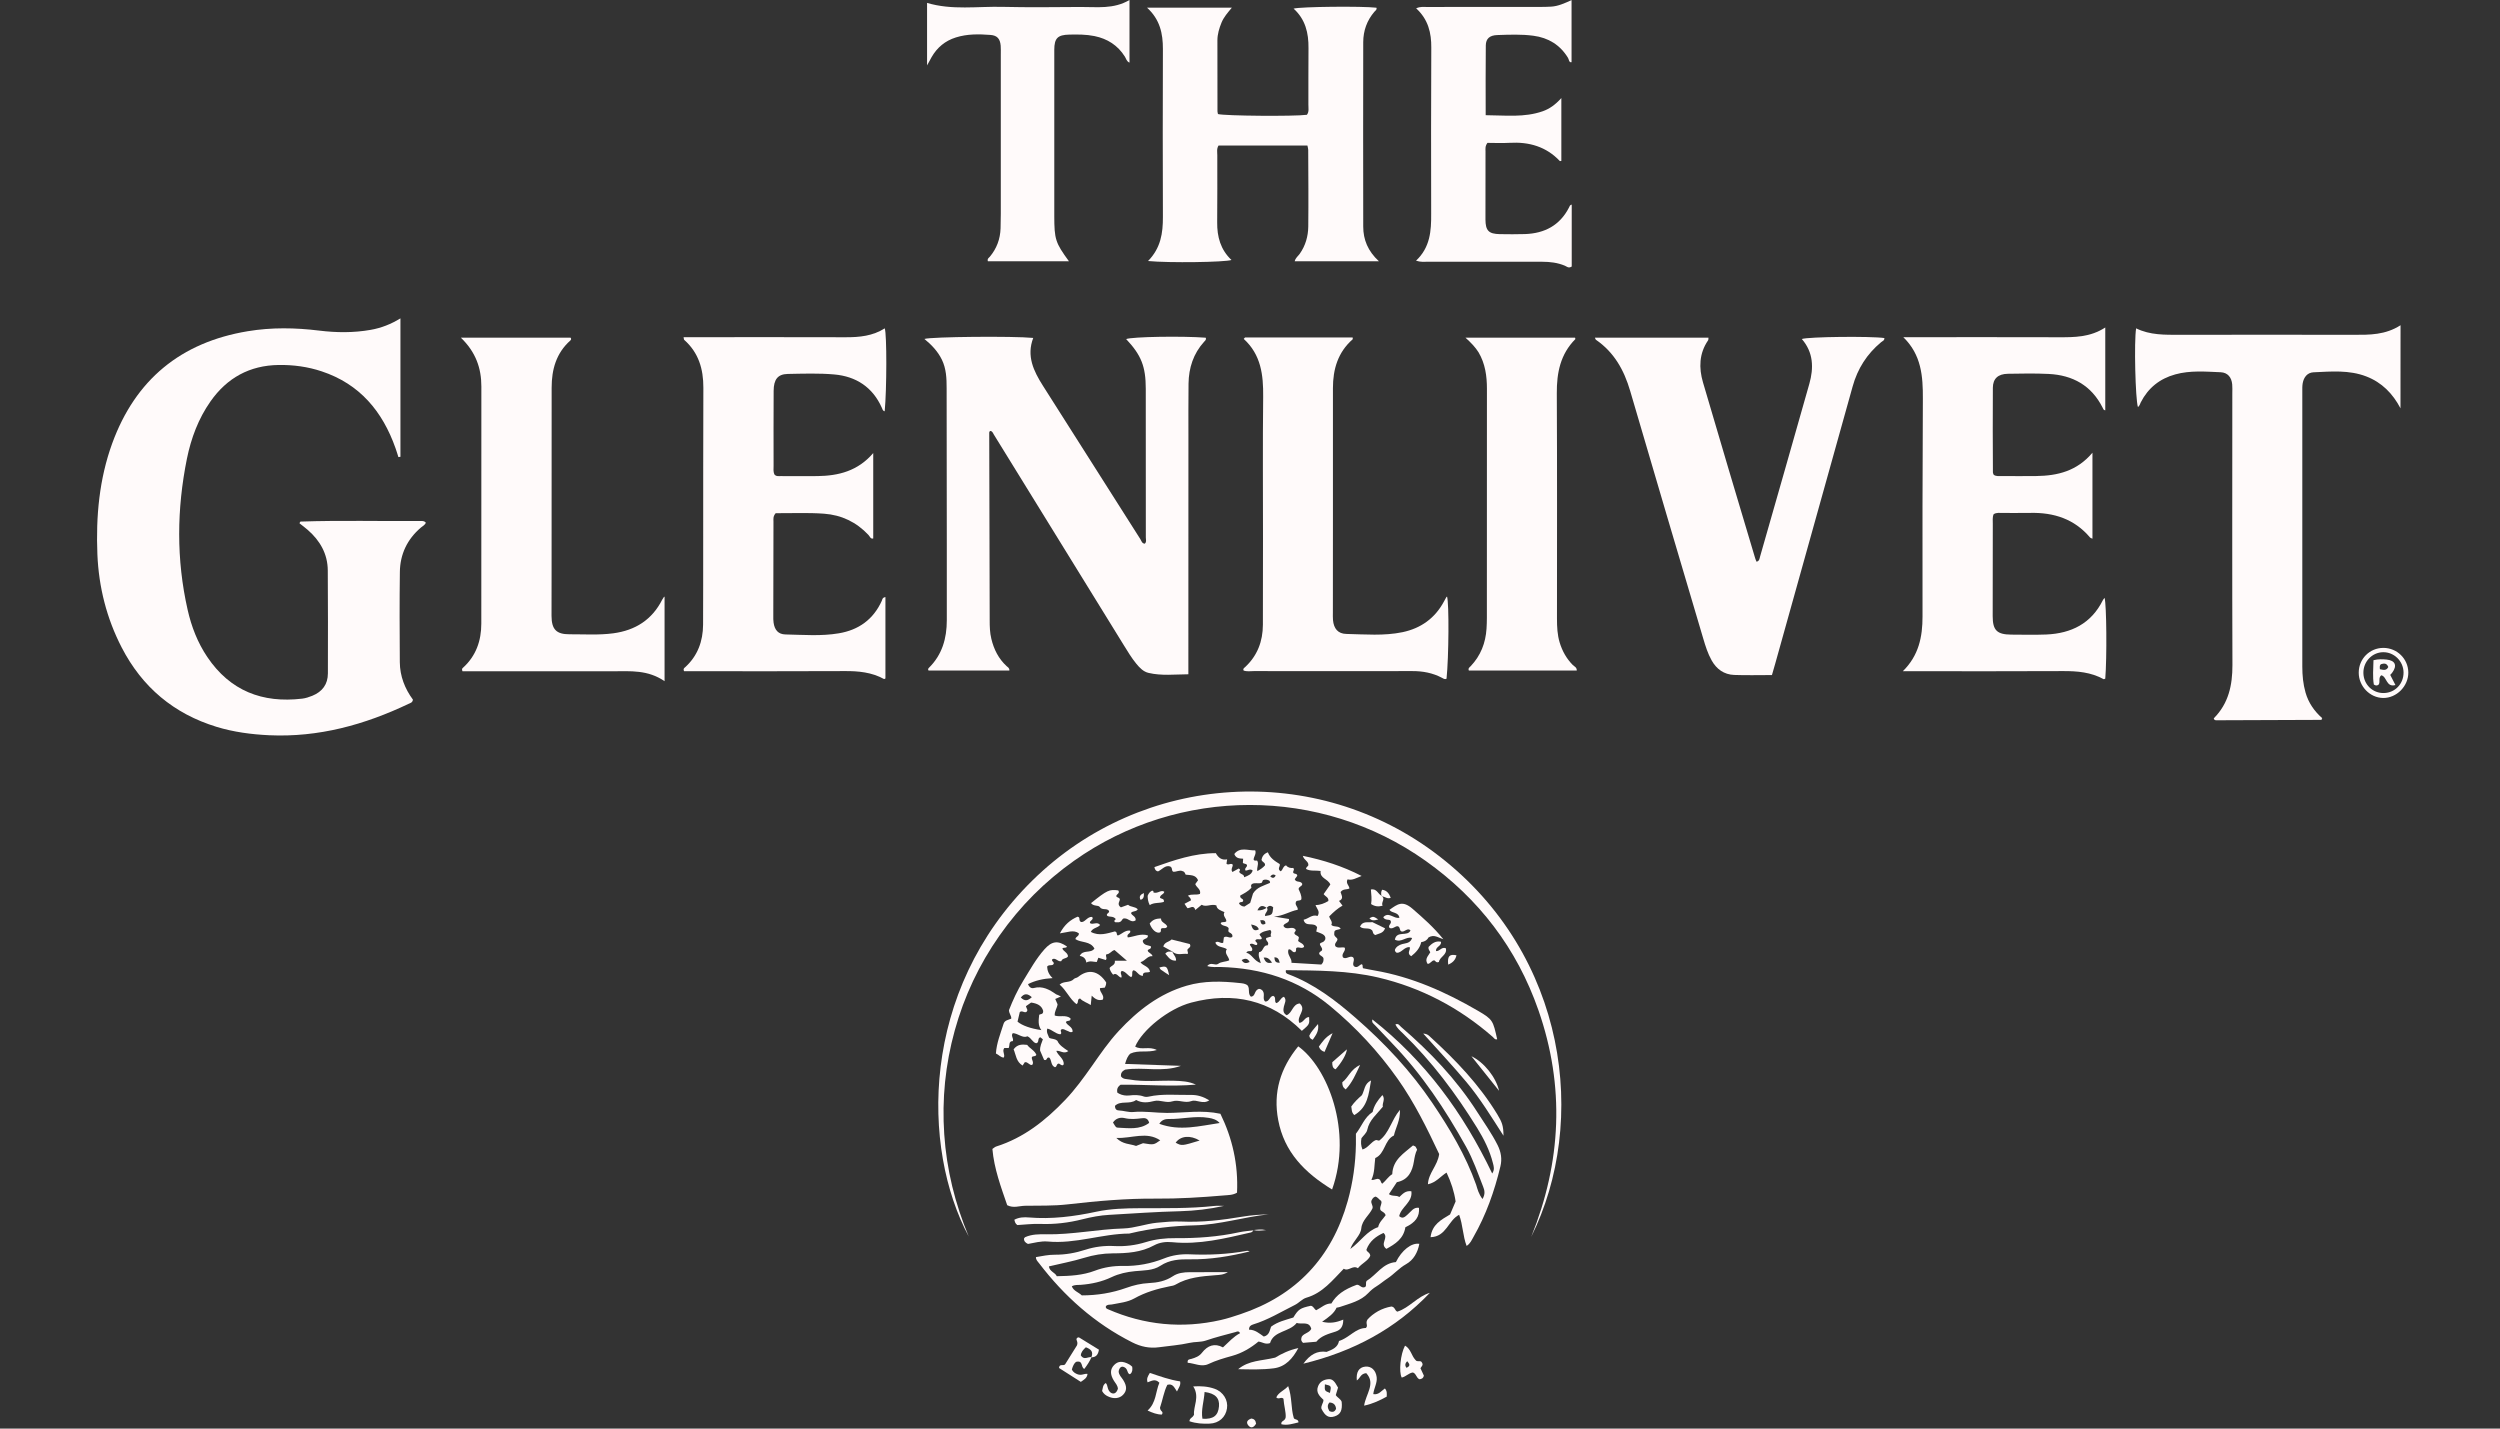 <svg xmlns="http://www.w3.org/2000/svg" width="700" height="400" viewBox="0 0 700 400" fill="none"><rect x="0" y="0" width="700" height="400" fill="#333333" stroke="none"/><g clip-path="url(#clip0_501_4208)"><path d="M112.122 89.141C112.122 102.274 112.122 115.09 112.122 127.906C111.931 127.938 111.741 127.954 111.55 127.986C111.28 127.144 111.042 126.302 110.74 125.477C107.103 115.186 100.735 107.515 90.063 103.974C86.156 102.671 82.107 102.131 78.009 102.195C69.91 102.306 63.557 105.8 58.92 112.422C55.538 117.25 53.521 122.666 52.345 128.399C49.487 142.517 49.344 156.651 52.536 170.738C53.6 175.454 55.331 179.933 58.047 183.967C64.431 193.432 73.467 196.941 84.6 195.623C85.569 195.512 86.553 195.179 87.459 194.813C90.238 193.67 91.81 191.621 91.81 188.54C91.826 178.932 91.858 169.324 91.778 159.716C91.746 155.095 89.618 151.379 86.172 148.377C85.426 147.726 84.632 147.138 83.869 146.535C83.917 146.376 83.933 146.297 83.981 146.217C84.028 146.154 84.092 146.058 84.155 146.043C95.383 145.661 106.627 145.963 117.855 145.884C118.284 145.884 118.76 145.82 119.237 146.344C119.014 146.995 118.331 147.313 117.823 147.742C114.028 150.997 112.027 155.174 111.963 160.129C111.852 168.562 111.884 176.995 111.947 185.412C111.979 189.318 113.361 192.844 115.616 195.893C115.52 196.735 114.901 196.846 114.456 197.053C102.085 202.944 89.205 206.502 75.357 205.867C70.37 205.628 65.415 204.977 60.635 203.516C48.661 199.848 39.815 192.415 34.082 181.314C29.858 173.136 27.65 164.385 27.269 155.222C26.84 144.645 27.777 134.179 31.414 124.158C37.91 106.324 50.614 95.858 69.354 92.746C76.024 91.634 82.694 91.745 89.396 92.571C94.176 93.159 98.972 93.206 103.752 92.365C106.754 91.84 109.486 90.76 112.122 89.141Z" fill="#FFFAFA"></path><path d="M320.546 152.236C321.086 151.712 320.832 151.061 320.832 150.473C320.832 136.609 320.832 122.729 320.816 108.865C320.816 102.608 319.545 99.432 315.321 94.937C317.02 94.286 331.027 94.048 337.586 94.556C337.856 95.096 337.428 95.382 337.142 95.7C334.14 99.019 332.854 103.005 332.79 107.404C332.727 112.565 332.758 117.743 332.758 122.904C332.758 143.661 332.743 164.417 332.743 185.174C332.743 186.254 332.743 187.333 332.743 188.795C328.915 188.826 325.231 189.271 321.594 188.413C320.149 188.08 319.101 186.984 318.164 185.841C316.83 184.221 315.766 182.426 314.67 180.663C302.537 160.987 290.42 141.326 278.27 121.665C278.048 121.3 277.905 120.823 277.413 120.665C277.048 120.681 276.984 120.966 276.984 121.236C277.016 138.737 277.064 156.222 277.111 173.723C277.111 175.439 277.159 177.17 277.572 178.853C278.286 181.839 279.604 184.459 281.891 186.555C282.209 186.841 282.67 187.032 282.622 187.746C275.078 187.746 267.535 187.746 259.991 187.746C259.785 187.476 259.88 187.206 260.071 187.016C263.803 183.347 265.105 178.758 265.105 173.676C265.089 166.609 265.105 159.542 265.105 152.459C265.089 137.864 265.073 123.269 265.057 108.674C265.057 105.943 264.962 103.243 263.723 100.702C262.58 98.368 260.849 96.557 258.832 94.906C260.754 94.286 283.718 94.064 289.308 94.62C287.37 99.67 289.403 103.894 292.039 108.039C301.139 122.332 310.207 136.657 319.291 150.95C319.609 151.442 319.72 152.173 320.546 152.236Z" fill="#FFFAFA"></path><path d="M532.796 187.937C537.243 183.57 538.323 178.329 538.307 172.58C538.275 152.268 538.291 131.972 538.402 111.66C538.434 105.355 538.005 99.337 532.923 94.413C533.876 94.413 534.845 94.413 535.797 94.413C549.312 94.413 562.811 94.382 576.326 94.429C580.789 94.445 585.219 94.461 589.475 91.698C589.475 99.718 589.475 107.309 589.475 114.9C588.936 114.836 588.888 114.424 588.729 114.138C585.601 107.928 580.36 105.038 573.626 104.704C569.831 104.514 566.003 104.593 562.208 104.657C559.46 104.704 558.015 106.007 557.999 108.579C557.936 116.472 557.983 124.349 558.015 132.242C558.015 132.496 558.174 132.734 558.237 132.941C558.936 133.433 559.683 133.274 560.397 133.29C563.669 133.306 566.924 133.338 570.196 133.29C576.088 133.211 581.535 131.925 585.886 126.763C585.886 135.133 585.886 142.93 585.886 150.839C585.521 150.664 585.315 150.632 585.219 150.505C580.836 145.312 575.087 143.47 568.497 143.613C565.956 143.677 563.415 143.597 560.874 143.629C559.984 143.645 559.047 143.438 558.222 143.978C557.84 144.852 557.999 145.773 557.983 146.662C557.967 155.27 557.952 163.893 557.952 172.501C557.952 176.471 559.127 177.662 563.145 177.694C566.416 177.71 569.672 177.789 572.943 177.662C579.963 177.36 585.553 174.597 588.809 168.038C588.92 167.816 589.11 167.625 589.285 167.403C589.841 169.372 589.952 184.205 589.475 190.018C589.317 190.065 589.11 190.224 588.999 190.16C585.458 188.207 581.646 187.889 577.692 187.905C563.732 187.985 549.773 187.937 535.797 187.937C534.781 187.937 533.796 187.937 532.796 187.937Z" fill="#FFFAFA"></path><path d="M247.92 167.18C247.92 174.803 247.92 182.362 247.92 189.969C247.825 190.001 247.618 190.176 247.523 190.128C244.077 188.223 240.345 187.873 236.486 187.905C222.431 187.984 208.376 187.937 194.322 187.937C193.353 187.937 192.384 187.937 191.542 187.937C191.225 187.238 191.59 187.047 191.844 186.825C195.354 183.633 196.831 179.551 196.863 174.914C196.91 167.577 196.878 160.224 196.894 152.887C196.91 138.118 196.878 123.332 196.942 108.563C196.958 103.322 195.608 98.733 191.574 95.159C191.479 95.064 191.495 94.842 191.399 94.413C192.416 94.413 193.369 94.413 194.337 94.413C208.487 94.413 222.622 94.381 236.772 94.429C240.647 94.445 244.379 94.079 247.73 91.936C248.333 93.587 248.301 109.039 247.714 115.154C247.158 115.058 247.094 114.566 246.92 114.185C244.347 108.404 239.71 105.387 233.595 104.847C229.276 104.466 224.893 104.625 220.557 104.704C217.778 104.767 216.634 106.229 216.619 109.468C216.571 116.44 216.603 123.428 216.603 130.4C216.603 131.209 216.476 132.035 216.809 132.798C217.27 133.433 217.953 133.306 218.556 133.306C222.002 133.322 225.448 133.338 228.895 133.306C234.787 133.226 240.202 131.892 244.506 126.858C244.506 135.084 244.506 142.898 244.506 150.775C243.743 150.981 243.553 150.187 243.172 149.79C239.789 146.185 235.644 144.2 230.737 143.835C226.131 143.501 221.542 143.724 217.19 143.692C216.396 144.613 216.571 145.359 216.571 146.058C216.539 154.856 216.523 163.639 216.523 172.437C216.523 173.072 216.507 173.707 216.603 174.342C216.889 176.375 217.905 177.614 219.938 177.646C224.909 177.741 229.911 178.17 234.866 177.328C240.44 176.391 244.538 173.437 246.904 168.228C247.047 167.799 247.094 167.307 247.92 167.18Z" fill="#FFFAFA"></path><path d="M496.143 189.017C492.443 189.017 488.997 189.113 485.566 188.985C482.724 188.874 480.627 187.366 479.246 184.888C478.181 182.982 477.53 180.902 476.911 178.806C470.082 155.699 463.206 132.623 456.456 109.485C454.741 103.625 451.962 98.638 446.848 95.128C446.737 95.049 446.705 94.842 446.578 94.541C457.203 94.541 467.748 94.541 478.372 94.541C478.34 94.811 478.388 95.112 478.261 95.303C475.736 98.972 475.656 103.021 476.832 107.055C481.628 123.492 486.551 139.881 491.442 156.286C491.537 156.636 491.696 156.953 491.839 157.287C492.665 157.08 492.665 156.382 492.824 155.826C497.429 139.722 502.051 123.619 506.609 107.484C507.879 103.005 507.768 98.686 504.512 94.922C506.307 94.287 523.824 94.096 527.619 94.652C527.699 95.335 527.079 95.509 526.698 95.827C522.744 99.114 520.123 103.228 518.742 108.198C511.548 134.021 504.322 159.844 497.112 185.65C496.81 186.683 496.508 187.715 496.143 189.017Z" fill="#FFFAFA"></path><path d="M672.136 114.328C669.961 110.183 666.927 107.086 662.56 105.403C657.748 103.545 652.746 104.021 647.775 104.243C646.076 104.323 645.059 105.609 644.757 107.292C644.615 108.087 644.646 108.912 644.646 109.738C644.646 135.386 644.646 161.018 644.646 186.666C644.646 189.128 644.869 191.542 645.552 193.924C646.377 196.798 648.013 199.149 650.252 201.118C649.855 201.293 650.268 201.07 650.109 201.388C650.078 201.451 649.998 201.563 649.951 201.563C640.263 201.61 630.56 201.642 620.872 201.674C620.539 201.674 620.142 201.753 619.919 201.356C619.904 201.277 619.84 201.15 619.872 201.118C624.001 196.973 625.097 191.859 625.081 186.19C624.986 160.812 625.049 135.45 625.049 110.072C625.049 109.262 625.097 108.436 625.017 107.626C624.843 105.657 623.747 104.307 621.778 104.227C617.537 104.053 613.249 103.672 609.073 104.831C604.753 106.022 601.497 108.595 599.433 112.629C599.195 113.105 599.099 113.645 598.623 113.978C597.908 111.882 597.511 95.509 598.115 91.936C602.006 93.857 606.182 93.746 610.343 93.746C626.574 93.73 642.788 93.714 659.019 93.746C663.465 93.762 667.896 93.809 672.152 91.062C672.136 99.082 672.136 106.705 672.136 114.328Z" fill="#FFFAFA"></path><path d="M321.452 73.085C325.041 69.432 325.629 65.239 325.613 60.777C325.549 45.102 325.565 29.412 325.613 13.737C325.629 9.417 324.803 5.463 321.166 2.144C329.234 2.144 336.904 2.144 344.924 2.144C343.717 3.589 342.653 4.812 342.034 6.305C341.383 7.909 340.874 9.56 340.874 11.307C340.874 17.93 340.874 24.536 340.89 31.159C340.89 31.429 340.986 31.683 341.033 31.937C342.955 32.461 362.362 32.62 365.935 32.143C366.602 31.27 366.332 30.238 366.348 29.269C366.379 24.012 366.316 18.756 366.379 13.499C366.427 9.259 365.522 5.399 362.203 2.414C364.204 1.858 381.355 1.683 385.405 2.16C385.596 2.716 385.119 2.97 384.833 3.287C382.737 5.733 381.721 8.592 381.705 11.784C381.673 28.999 381.673 46.23 381.705 63.445C381.705 67.097 383.007 70.305 386.088 73.148C377.925 73.148 370.302 73.148 362.52 73.148C362.743 72.195 363.457 71.719 363.902 71.1C365.538 68.797 366.284 66.176 366.316 63.429C366.395 56.267 366.332 49.104 366.3 41.958C366.3 41.608 366.173 41.259 366.078 40.751C357.74 40.751 349.466 40.751 341.192 40.751C340.62 41.656 340.843 42.577 340.843 43.451C340.827 49.708 340.89 55.965 340.811 62.206C340.763 66.288 341.748 69.909 344.813 72.799C343.034 73.418 327.391 73.656 321.452 73.085Z" fill="#FFFAFA"></path><path d="M129.034 94.54C139.77 94.54 149.791 94.54 159.764 94.54C160.018 94.874 159.907 95.128 159.716 95.318C155.746 98.844 154.46 103.449 154.46 108.531C154.444 125.572 154.46 142.612 154.444 159.668C154.444 163.924 154.412 168.197 154.428 172.453C154.444 176.216 155.762 177.614 159.478 177.598C163.56 177.582 167.641 177.868 171.707 177.328C177.884 176.502 182.569 173.548 185.428 167.895C185.555 167.657 185.698 167.434 185.857 167.212C185.904 167.148 185.984 167.101 186.079 167.037C186.079 174.755 186.079 182.426 186.079 190.732C181.346 187.492 176.487 187.953 171.707 187.953C158.462 187.953 145.233 187.953 131.988 187.953C131.115 187.953 130.241 187.953 129.495 187.953C129.257 187.381 129.399 187.174 129.606 187C133.29 183.681 134.767 179.409 134.767 174.597C134.799 152.474 134.783 130.352 134.783 108.23C134.783 103.084 133.227 98.59 129.034 94.54Z" fill="#FFFAFA"></path><path d="M348.606 94.492C358.659 94.492 368.696 94.492 378.748 94.492C378.748 94.715 378.812 94.953 378.733 95.016C374.603 98.653 373.222 103.386 373.222 108.674C373.222 120.998 373.222 133.321 373.222 145.629C373.222 154.237 373.206 162.844 373.206 171.452C373.206 172.182 373.174 172.913 373.238 173.628C373.46 176.01 374.619 177.455 376.986 177.503C382.226 177.614 387.515 178.09 392.708 177.01C397.838 175.93 401.808 173.104 404.317 168.403C404.523 168.006 404.746 167.609 404.968 167.212C405.016 167.132 405.111 167.101 405.175 167.037C405.762 168.943 405.667 183.871 405.032 190.033C404.555 190.303 404.174 190.017 403.793 189.81C401.173 188.413 398.377 187.889 395.408 187.905C380.638 187.937 365.869 187.921 351.1 187.905C350.131 187.905 349.13 188.095 348.209 187.746C347.971 187.238 348.336 187.047 348.59 186.825C352.068 183.617 353.593 179.567 353.609 174.93C353.64 166.862 353.625 158.811 353.64 150.743C353.64 137.514 353.545 124.285 353.688 111.072C353.752 105.005 353.101 99.32 348.241 94.889C348.352 94.762 348.479 94.635 348.606 94.492Z" fill="#FFFAFA"></path><path d="M352.466 276.887C352.926 276.839 353.339 277.188 353.561 277.427C354.292 278.459 353.387 279.602 354.228 280.428C355.435 280.539 355.483 278.935 356.499 278.84C357.468 279.237 356.658 280.412 357.357 280.873C358.389 280.587 358.484 279.396 359.501 279.094C360.358 280.015 359.676 280.92 359.485 281.841C359.294 282.747 359.183 283.652 360.263 284.255C361.867 283.636 361.899 281.159 363.916 280.968C365.98 282.794 362.899 284.573 363.82 286.415C365.027 286.304 365.329 284.764 366.552 284.779C366.679 286.796 366.679 286.796 364.519 288.639C355.785 279.952 345.287 277.617 333.535 280.73C327.183 282.413 319.814 288.4 317.845 293.038C319.608 294.118 321.736 292.863 323.911 294.006C321.275 294.832 318.766 293.943 316.511 295.007C315.764 295.642 315.415 296.547 315.018 297.897C320.37 298.072 325.515 298.263 330.661 298.437C325.452 300.327 320.084 298.675 315.018 299.501C314.129 299.962 313.795 300.534 313.859 301.343C314.446 302.249 315.415 302.106 316.288 302.265C320.433 303.011 324.61 302.487 328.771 302.614C330.851 302.677 332.884 302.773 334.853 303.694C327.723 304.313 320.576 303.63 313.763 303.726C312.858 304.377 312.715 304.964 312.826 305.901C312.874 305.933 313.08 306.092 313.319 306.219C314.224 306.695 315.224 306.838 316.225 306.727C317.591 306.568 318.925 306.537 320.243 307.013C320.656 307.156 321.164 307.156 321.593 307.061C325.531 306.187 329.517 306.648 333.488 306.584C335.235 306.552 336.87 307.045 338.601 308.077C336.807 309.348 335.076 307.759 333.615 308.299C331.757 308.998 329.994 307.807 328.263 308.379C326.5 308.95 324.817 307.871 323.165 308.283C321.434 308.728 319.782 308.919 318.115 307.998C316.32 309.348 313.779 308.045 312.191 309.633C312.207 310.682 312.731 310.904 313.271 310.92C314.637 310.983 316.018 311.491 317.305 311.364C320.481 311.063 323.61 311.619 326.77 311.619C331.63 311.619 336.489 310.729 341.714 311.857C345.049 318.67 346.748 326.023 346.367 333.947C345.176 334.662 343.874 334.614 342.651 334.726C336.33 335.265 329.994 335.663 323.641 335.615C315.367 335.551 307.157 336.282 298.962 337.219C294.976 337.679 290.99 337.552 287.02 337.616C285.416 337.632 283.796 338.362 282.017 337.457C280.286 332.391 278.349 327.261 277.872 321.703C278.301 321.417 278.571 321.147 278.888 321.036C286.654 318.59 292.769 313.731 298.279 307.95C301.043 305.06 303.377 301.82 305.68 298.564C308.078 295.15 310.428 291.704 313.271 288.639C318.591 282.921 324.61 278.236 332.265 275.997C337.156 274.568 342.111 274.711 347.098 275.251C347.876 275.33 348.733 275.394 349.337 275.934C350.052 276.902 349.305 278.189 350.242 279.062C351.608 279.015 351.084 277.347 352.466 276.887ZM341.508 314.445C340.65 313.492 339.602 313.191 338.427 313C334.631 312.349 330.915 313.413 327.135 313.318C326.278 313.302 325.245 313.588 324.61 314.668C330.375 316.796 335.917 315.255 341.508 314.445ZM321.767 314.414C321.466 313.095 320.592 312.984 319.655 313.111C318.051 313.318 316.495 313.461 314.875 313.064C313.652 312.778 312.413 313.143 311.635 314.302C312.461 315.652 312.461 315.716 313.033 315.748C316.034 315.875 319.099 316.399 321.767 314.414ZM324.864 319.289C320.989 316.716 316.971 318.797 312.572 318.622C314.383 320.464 316.4 320.242 318.099 320.861C318.798 320.591 319.465 320.337 320.052 320.099C323.038 320.591 323.038 320.591 324.864 319.289ZM335.902 319.353C333.297 317.78 330.55 318.019 329.184 319.956C330.899 320.877 330.899 320.877 335.902 319.353Z" fill="#FFFAFA"></path><path d="M410.337 94.556C420.914 94.556 430.982 94.556 441.019 94.556C441.067 94.778 441.13 94.921 441.099 94.953C436.89 99.177 435.874 104.386 435.905 110.151C436.017 131.177 435.953 152.204 435.953 173.215C435.953 175.486 436.048 177.741 436.715 179.932C437.446 182.315 438.621 184.427 440.384 186.205C440.797 186.618 441.527 186.825 441.496 187.746C431.411 187.746 421.327 187.746 411.274 187.746C411.004 187.095 411.496 186.841 411.782 186.539C414.593 183.585 415.975 180.028 416.229 176.01C416.292 175.009 416.324 174.025 416.324 173.024C416.324 151.632 416.308 130.256 416.34 108.865C416.34 105.275 415.864 101.829 414.005 98.669C413.1 97.224 411.925 95.985 410.337 94.556Z" fill="#FFFAFA"></path><path d="M396.521 2.334C397.744 1.779 398.649 1.969 399.523 1.953C409.226 1.937 418.913 1.953 428.617 1.937C430.522 1.937 432.428 1.969 434.318 1.858C436.224 1.747 437.971 0.969 440.035 0.032C440.035 6.003 440.035 11.673 440.035 17.422C439.289 17.564 439.321 16.659 439.051 16.215C436.811 12.546 433.54 10.561 429.331 10.005C425.996 9.56 422.63 9.703 419.279 9.814C417.119 9.878 416.055 10.799 416.023 12.705C415.944 19.121 415.991 25.537 415.991 32.255C421.486 32.286 426.806 32.969 431.983 31.143C433.873 30.476 435.477 29.332 437.177 27.458C437.177 33.715 437.177 39.401 437.177 45.055C436.922 45.086 436.811 45.134 436.764 45.102C432.936 41.037 428.14 39.687 422.709 39.989C420.565 40.116 418.405 40.004 416.484 40.004C415.785 40.957 415.944 41.704 415.944 42.418C415.928 48.755 415.912 55.107 415.928 61.444C415.944 64.588 416.833 65.494 419.93 65.557C422.28 65.589 424.646 65.621 426.997 65.541C432.492 65.351 436.764 63.111 439.336 58.077C439.495 57.775 439.543 57.378 440.083 57.283C440.083 63.111 440.083 68.94 440.083 74.625C439.193 75.213 438.701 74.625 438.177 74.403C436.128 73.545 434 73.291 431.793 73.291C421.105 73.307 410.401 73.307 399.713 73.291C398.76 73.291 397.776 73.418 396.489 72.989C400.475 69.242 400.761 64.636 400.729 59.84C400.666 44.34 400.714 28.84 400.761 13.356C400.793 9.243 399.935 5.463 396.521 2.334Z" fill="#FFFAFA"></path><path d="M415.101 335.726C415.942 334.297 415.672 333.249 415.275 332.264C413.782 328.468 412.464 324.593 410.463 321.02C404.651 310.618 398.108 300.756 389.802 292.132C388.166 290.433 386.546 288.718 384.942 287.003C384.609 286.638 384.037 286.384 384.26 285.447C399.013 297.024 409.685 311.603 417.816 328.579C418.563 327.484 418.245 326.563 418.023 325.689C417.133 322.132 415.498 318.892 413.592 315.811C407.652 306.219 400.951 297.23 392.819 289.353C392.041 288.607 391.2 287.892 390.707 286.86C391.517 286.431 391.867 287.146 392.279 287.511C400.426 294.515 407.795 302.233 413.608 311.333C415.561 314.382 417.673 317.336 419.309 320.591C420.294 322.545 420.627 324.498 420.103 326.642C418.436 333.55 416.101 340.189 412.56 346.366C412.067 347.208 411.718 348.177 410.654 348.86C409.574 346.065 409.638 343.047 408.558 340.141C405.461 341.697 405.016 346.287 400.554 346.414C400.998 342.841 403.492 341.57 406.017 340.046C406.477 338.982 407.001 337.743 407.573 336.409C407.176 333.677 406.318 331.025 405.032 328.325C403.301 329.421 402.078 331.121 399.823 331.597C399.934 328.452 402.539 326.404 402.967 323.132C399.664 316.129 396.091 308.792 391.374 302.122C385.975 294.467 379.622 287.622 372.38 281.651C363.471 274.298 353.133 271.058 341.73 270.757C340.602 270.725 339.427 270.915 338.03 270.502C339.03 269.2 340.253 270.502 341.079 269.883C341.968 269.2 343.143 269.375 344.192 268.883C344.033 267.739 342.699 266.945 343.509 265.754C342.349 265.023 340.888 265.325 340.285 263.959C340.999 263.213 341.714 264.309 342.492 263.975C342.556 263.515 342.619 262.991 342.683 262.482C343.461 261.863 344.287 262.895 345.033 262.34C345.24 261.657 344.716 261.323 344.271 261.101C343.556 260.736 344.303 260.053 343.89 259.719C343.27 259.084 342.206 259.386 341.778 258.528C342.095 257.925 342.762 258.433 343.366 257.972C343.477 257.131 342.206 256.448 342.858 255.399C341.778 254.923 340.698 254.621 340.587 253.51C339.078 253.001 337.76 254.097 336.457 253.335C335.854 253.827 335.314 254.288 334.695 254.796C334.234 253.208 333.218 254.351 332.471 254.288C332.201 253.875 331.947 253.51 331.661 253.065C332.281 252.731 332.9 252.414 333.456 252.112C333.456 251.445 333.011 251.239 332.614 250.794C333.726 250.222 334.933 250.699 335.997 250.286C336.346 248.999 334.981 248.507 334.679 247.538C334.949 247.157 335.203 246.808 335.457 246.458C334.758 244.839 333.249 245.093 331.979 244.902C331.788 244.457 331.645 244.013 331.106 243.917C330.216 243.52 329.374 244.203 328.485 244.076C327.929 243.759 328.406 242.949 327.612 242.599C326.262 242.171 325.357 243.489 324.245 243.997C323.673 243.886 323.387 243.584 323.229 242.79C328.787 240.821 334.361 238.899 340.428 238.883C341.174 240.217 342.127 240.916 343.604 240.614C343.525 241.138 343.461 241.472 343.413 241.837C343.922 242.409 344.62 241.535 345.16 242.091C345.256 242.742 344.493 243.378 345.081 244.156C345.668 243.822 346.288 243.489 346.828 243.187C347.622 243.52 346.875 244.013 346.987 244.156C347.431 244.95 348.368 244.696 348.352 245.633C349.496 245.188 350.417 244.839 350.75 243.743C350.02 243.092 349.353 243.838 348.734 243.743C348.352 243.012 349.321 242.806 349.146 242.202C348.924 241.742 348.336 241.948 348.003 241.599C348.019 241.281 348.051 240.932 348.082 240.439C347.161 240.36 346.097 240.439 345.605 239.121C347.209 237.057 349.448 238.184 351.465 238.105C351.846 239.137 351.005 239.852 351.02 240.725C351.259 241.138 351.656 240.884 352.005 240.979C352.577 241.853 351.83 242.806 352.053 243.917C352.958 243.409 353.673 242.917 354.197 242.298C354.355 241.408 353.276 241.424 353.228 240.662C353.434 239.804 353.863 239.058 355.007 238.645C355.594 240.217 356.928 241.106 358.31 241.932C358.58 242.552 357.5 243.282 358.58 243.965C359.231 243.616 359.199 242.52 360.104 242.298C360.597 242.933 361.311 243.108 362.09 243.028C362.582 243.473 361.994 243.886 362.09 244.299C362.28 244.854 363.217 244.41 363.233 245.236C363.011 245.537 362.772 245.871 362.534 246.173C362.884 247.221 364.138 246.522 364.615 247.443C364.758 248.142 363.693 248.142 363.598 248.936C363.948 249.762 364.488 250.699 364.392 251.779C364.059 252.414 363.106 251.906 362.868 252.525C362.471 253.446 363.503 253.875 363.36 254.732C361.153 255.145 359.152 256.527 356.706 256.638C358.103 256.861 359.501 257.099 360.914 257.321C361.137 258.544 359.58 258.338 359.358 259.243C360.136 260.64 361.629 259.274 362.55 260.084C363.138 260.513 362.566 260.831 362.407 261.196C362.471 261.958 363.439 261.831 363.694 262.514C363.63 262.784 363.551 263.134 363.471 263.467C364.011 264.039 365.012 264.134 365.155 265.103C364.519 265.786 363.741 265.055 363.058 265.373C362.661 265.659 363.169 266.278 362.614 266.58C361.851 266.866 361.597 265.611 360.803 265.833C360.216 267.31 361.788 268.231 361.613 269.581C364.567 269.756 367.346 269.931 369.967 270.074C370.586 269.486 370.602 268.946 370.586 268.406C370.475 267.691 369.57 267.676 369.379 267.056C369.315 266.437 369.998 266.437 370.173 266.024C370.348 265.325 369.585 264.944 369.57 264.293C369.839 263.721 370.649 264.086 371.094 262.959C371.301 261.625 369.792 261.355 368.553 260.831C368.648 260.37 368.728 259.973 368.791 259.64C367.997 258.004 365.504 259.767 365.012 257.528C366.377 257.258 367.41 255.939 368.918 256.479C369.728 255.209 368.712 254.478 368.347 253.414C369.665 253.414 370.84 252.938 371.936 252.287C372.095 251.255 371.062 251.016 370.618 250.349C371.253 249.444 371.888 248.523 372.492 247.665C371.872 246.046 369.474 245.966 369.776 243.87C368.283 243.647 366.917 243.997 365.71 243.314C365.663 242.774 366.234 242.615 366.346 242.266C366.409 241.122 365.155 240.916 364.789 239.63C370.57 240.821 375.89 242.52 381.258 245.267C379.733 245.855 378.622 246.585 377.319 246.22C376.732 247.332 377.732 247.856 377.844 248.761C377.145 249.174 376.065 248.777 375.366 249.778C375.541 250.572 376.414 251.652 374.921 252.255C375.382 252.874 375.636 253.224 375.906 253.573C374.524 254.351 373.365 255.399 372.174 256.606C372.365 257.432 373.254 258.115 372.762 258.973C373.587 259.735 374.747 259.068 375.398 260.037C374.763 260.45 373.492 260.148 373.603 261.244C373.397 262.244 374.318 262.387 374.493 262.975C374.477 263.705 373.476 264.118 373.921 264.96C374.699 265.675 375.684 265.055 376.541 265.357C376.891 266.357 375.446 267.024 376.033 268.088C376.97 268.74 377.891 267.469 378.844 268.025C379.543 268.803 378.447 269.788 379.114 270.55C380.083 271.233 380.575 270.169 381.274 269.978C381.734 270.217 381.401 270.629 381.639 271.106C382.64 271.296 383.783 271.551 384.927 271.741C395.345 273.536 404.826 277.776 413.878 283.048C418.023 285.462 418.039 285.796 419.214 290.989C418.563 291.195 418.309 290.624 417.959 290.322C408.637 282.175 397.949 276.537 385.943 273.71C377.462 271.709 368.712 271.741 360.057 271.646C359.866 272.503 360.358 272.646 360.756 272.789C367.934 275.489 373.905 280.063 379.59 285.018C387.69 292.069 395.011 299.882 401.03 308.792C405.905 316.002 410.384 323.466 413.322 331.74C413.703 332.979 414.021 334.313 415.101 335.726ZM354.673 254.224C353.657 253.462 352.799 253.351 352.069 254.891C353.18 254.987 353.974 254.637 354.721 254.161C355.372 255.05 354.006 255.622 354.228 256.495C356.277 256.162 356.277 256.162 356.499 254.05C355.848 253.478 355.229 253.478 354.673 254.224ZM354.911 264.722C355.61 263.753 354.197 263.467 354.546 262.641C354.959 262.514 355.388 262.387 355.975 262.197C355.388 261.657 356.436 261.053 355.642 260.386C354.641 260.656 353.482 260.751 352.672 261.609C352.799 262.165 353.403 262.355 353.26 262.895C352.72 263.245 352.005 262.689 351.529 263.245C351.354 263.801 352.418 263.959 351.91 264.579C351.259 264.769 350.798 263.912 349.972 264.372C349.972 264.992 350.957 265.42 350.544 266.183C350.115 266.564 349.464 265.992 348.956 266.739C350.576 267.167 351.1 269.073 353.021 269.677C352.783 268.501 352.196 267.691 352.561 266.58C353.784 266.564 353.577 264.547 354.911 264.722ZM353.101 247.237C352.211 247.491 351.274 247.046 350.512 247.554C350.131 247.919 350.353 248.253 350.401 248.586C349.48 249.587 348.273 250.206 347.288 250.73C347.002 251.731 348.416 251.54 348.035 252.382C347.749 252.779 347.034 252.366 346.939 253.033C347.288 253.446 347.669 253.795 348.432 253.843C348.908 253.541 349.496 253.16 350.052 252.811C350.353 251.81 350.639 250.889 350.846 250.19C351.989 248.348 353.831 248.015 355.451 247.268C355.658 247.173 355.705 247.014 355.419 246.585C354.991 246.363 354.371 246.125 353.657 246.427C353.403 246.665 353.514 247.157 353.101 247.237ZM356.182 269.534C355.483 268.581 354.959 267.977 353.815 268.136C354.244 269.184 354.657 269.899 356.182 269.534ZM350.322 258.846C350.703 260.323 351.243 260.847 352.481 260.211C352.132 259.306 351.417 259.084 350.322 258.846ZM349.909 269.359C349.337 268.295 348.622 268.263 347.67 268.819C348.257 269.851 348.988 269.788 349.909 269.359ZM358.326 269.565C358.072 268.66 357.897 268.025 356.817 268.057C356.928 268.93 356.976 269.613 358.326 269.565ZM352.863 257.655C353.021 258.655 353.355 259.163 354.308 258.655C354.355 257.766 353.863 257.559 352.863 257.655ZM355.674 245.394C356.341 245.998 356.785 245.918 357.198 245.14C356.515 244.632 356.118 244.902 355.674 245.394Z" fill="#FFFAFA"></path><path d="M299.297 73.148C291.531 73.148 284.051 73.148 276.603 73.148C276.38 72.434 276.873 72.211 277.143 71.894C279.08 69.591 280.065 66.923 280.16 63.921C280.208 62.556 280.224 61.206 280.224 59.84C280.224 44.975 280.224 30.11 280.224 15.246C280.224 14.436 280.255 13.61 280.192 12.8C280.033 10.91 279.255 9.926 277.349 9.783C274.093 9.529 270.822 9.481 267.646 10.482C264.66 11.418 262.405 13.277 260.849 15.992C260.499 16.612 260.166 17.247 259.578 18.311C259.578 12.197 259.578 6.575 259.578 0.81C266.55 2.906 273.696 1.747 280.779 1.922C288.021 2.096 295.279 2.001 302.536 1.953C307.11 1.922 311.779 2.636 316.258 0C316.258 6.051 316.258 11.704 316.258 17.533C315.448 17.215 315.321 16.421 314.971 15.865C312.97 12.673 310.08 10.847 306.443 10.1C304.109 9.624 301.758 9.64 299.392 9.687C296.136 9.767 295.215 10.688 295.199 13.944C295.184 25.823 295.199 37.686 295.199 49.565C295.199 53.186 295.199 56.822 295.199 60.443C295.215 67.034 295.501 67.939 299.297 73.148Z" fill="#FFFAFA"></path><path d="M350.958 344.397C350.815 344.747 350.624 345.001 350.211 345.096C342.969 346.764 335.743 348.574 328.2 347.812C326.453 347.637 324.69 347.859 323.166 348.685C319.513 350.686 315.559 350.924 311.557 350.94C308.809 350.956 306.189 351.385 303.552 352.195C300.36 353.18 297.057 353.783 293.69 354.593C293.881 356.054 295.437 356.276 295.898 357.34C299.646 357.277 303.171 357.086 306.522 355.816C309.111 354.831 311.779 354.418 314.51 354.466C318.465 354.529 322.245 353.831 325.929 352.37C328.232 351.449 330.646 351.099 333.123 351.21C338.475 351.448 343.811 351.194 349.099 350.242C349.354 350.194 349.624 350.273 349.909 350.4C344.43 351.766 338.888 352.687 333.234 352.608C330.296 352.56 327.517 352.703 324.913 354.418C322.816 355.8 320.212 355.689 317.798 355.927C315.511 356.149 313.335 356.61 311.255 357.595C308.523 358.897 305.617 359.532 302.6 359.754C301.806 359.818 300.964 359.675 300.106 360.167C300.599 361.485 301.948 361.787 302.901 362.708C307.173 362.708 311.366 362.041 315.384 360.596C317.464 359.85 319.497 359.373 321.705 359.262C324.055 359.151 326.374 358.706 328.406 357.34C329.804 356.403 331.456 356.229 333.107 356.213C336.553 356.181 339.984 356.197 343.811 356.197C342.541 356.975 341.429 356.975 340.365 357.055C336.474 357.356 332.599 357.658 329.121 359.707C328.66 359.977 328.089 360.056 327.565 360.151C324.087 360.85 320.736 361.803 317.591 363.566C315.686 364.63 313.446 364.82 311.318 365.249C310.731 365.36 310.032 365.186 309.635 365.773C309.524 366.297 309.905 366.44 310.207 366.583C320.418 371.03 330.963 372.078 341.842 369.601C343.7 369.172 345.51 368.584 347.305 367.981C362.932 362.74 372.937 352.131 377.368 336.266C378.813 331.089 379.559 325.816 379.655 320.433C379.671 319.432 379.655 318.448 379.655 317.447C381.259 315.414 382.021 312.857 384.34 311.349C384.705 309.586 385.721 308.109 387.071 306.616C387.992 307.776 386.944 308.887 387.198 309.888C385.531 311.968 383.403 313.588 382.831 316.351C382.656 317.241 381.735 317.971 381.211 318.686C381.005 319.798 381.036 320.75 381.497 321.862C383.148 321.37 383.847 319.734 385.292 319.194C385.61 319.258 385.959 319.337 386.15 319.385C388.993 317.304 389.533 313.683 391.978 310.761C392.105 313.715 390.803 315.684 390.295 317.939C387.579 319.242 387.897 322.99 385.07 324.26C384.784 326.277 384.959 328.31 383.99 330.358C384.816 330.549 385.467 329.818 386.134 330.184C386.674 330.39 386.547 331.121 387.039 331.438C388.072 330.581 388.707 329.437 389.834 328.77C389.977 324.673 393.138 322.91 395.647 320.719C396.06 320.925 396.266 320.957 396.362 321.084C396.52 321.29 396.616 321.56 396.79 321.91C396.282 322.894 396.092 324.006 395.901 325.165C395.456 327.96 394.345 330.374 391.121 331.01C390.39 332.089 389.66 333.201 388.897 334.36C389.914 335.091 391.01 334.567 391.804 335.17C392.741 334.329 393.487 333.328 395.186 333.551C395.599 336.631 392.312 337.918 391.772 340.522C392.804 341.443 393.471 340.633 394.202 339.998C395.123 339.22 395.79 337.95 397.314 338.188C397.521 340.649 396.377 342.269 393.503 343.635C392.995 346.859 390.66 348.336 388.183 349.686C386.229 348.241 388.961 346.573 387.373 345.223C385.292 346.176 383.498 347.494 382.609 349.876C382.593 350.575 383.609 350.591 383.673 351.623C383.069 353.052 381.322 353.704 380.21 355.101C378.765 354.117 377.574 356.102 376.256 355.244C373.064 358.5 370.332 362.041 365.775 363.359C364.615 363.693 363.71 364.82 362.582 365.376C358.739 367.298 355.039 369.569 350.894 370.839C350.291 371.03 349.703 371.332 349.735 372.316C351.402 372.284 352.625 373.38 353.864 374.238C355.42 373.857 355.5 372.554 355.897 371.475C357.771 370.061 359.994 369.585 362.138 368.902C363.519 366.615 364.028 366.266 367.029 365.614C367.776 365.726 367.919 366.488 368.522 366.869C369.92 366.186 371.126 364.916 372.778 364.979C374.207 362.565 376.304 361.057 379.893 359.738C380.735 359.627 381.179 360.834 382.211 360.374C382.783 359.993 382.212 359.198 382.688 358.627C385.419 356.959 387.182 353.656 390.851 353.386C392.471 350.083 395.202 347.923 397.41 348.272C396.965 350.718 395.774 352.814 393.694 353.974C391.708 355.085 390.295 356.8 388.453 358.007C387.405 358.69 386.452 359.532 385.372 360.199C384.53 360.707 383.831 361.311 383.117 362.057C381.005 364.296 377.987 364.979 375.176 365.948C374.922 366.043 374.652 366.059 374.239 366.154C373.525 367.758 372.048 368.791 370.19 370.093C372.461 370.633 374.16 370.299 376.113 369.489C376.113 371.49 375.351 372.396 373.937 372.856C371.952 373.491 369.92 374.016 368.57 375.683C367.172 375.81 365.949 375.905 364.853 376.001C364.107 375.318 364.329 374.73 364.536 374.206C365.251 373.237 366.6 373.221 367.156 372.078C366.569 369.807 364.52 370.919 363.075 370.426C361.01 373.047 356.643 372.57 355.611 376.064C354.293 376.541 353.53 375.778 352.371 375.635C350.259 377.382 347.813 378.875 344.97 379.653C342.715 380.273 340.476 380.924 338.332 381.94C336.426 382.845 334.473 381.718 332.551 381.575C332.393 380.543 333.123 380.622 333.568 380.495C334.711 380.161 335.791 379.764 336.553 378.764C338.126 376.731 340.095 376.001 342.429 377.271C344.049 375.778 345.399 374.238 347.225 373.285C346.813 372.539 346.352 372.856 345.971 372.967C343.192 373.73 340.381 374.413 337.649 375.35C336.156 375.858 334.616 375.651 333.107 376.001C330.312 376.636 327.406 376.826 324.547 377.224C321.879 377.589 319.465 377.096 316.988 375.842C306.49 370.538 297.994 362.946 290.911 353.672C290.546 353.195 290.022 352.751 290.069 351.988C291.832 351.687 293.579 351.306 295.374 351.321C298.296 351.337 301.139 350.829 303.918 349.924C306.522 349.082 309.254 348.749 311.969 348.892C315.003 349.05 317.957 348.685 320.815 347.796C323.531 346.954 326.31 346.652 329.121 346.684C335.124 346.732 341.064 346.319 346.956 345.033C348.274 344.747 349.639 344.667 350.989 344.493L350.958 344.397ZM384.292 338.347C383.418 340.284 381.402 341.555 381.163 343.921C380.957 346.017 378.924 347.319 378.082 349.717C381.036 347.574 382.704 344.651 385.88 343.603C386.166 342.174 387.278 341.316 387.976 340.268C387.722 339.299 386.579 339.252 386.468 338.617C386.325 337.632 387.087 337.044 386.722 336.25C386.15 335.901 385.801 335.202 385.102 335.043C384.451 335.25 384.228 335.742 384.006 336.187C383.768 336.981 384.546 337.584 384.292 338.347Z" fill="#FFFAFA"></path><path d="M428.742 346.302C437.191 325.371 438.207 304.202 430.759 282.857C424.724 265.563 414.084 251.619 399.156 241.027C369.76 220.175 330.136 220.191 300.74 241.011C292.593 246.776 285.638 253.732 279.904 261.894C274.171 270.057 269.979 278.935 267.327 288.543C264.69 298.072 263.722 307.759 264.389 317.605C265.056 327.515 267.406 337.044 271.249 346.223C257.957 321.401 257.623 277.506 289.02 246.585C319.861 216.205 368.569 213.155 402.903 239.661C438.89 267.437 444.782 314.032 428.742 346.302Z" fill="#FFFAFA"></path><path d="M372.985 333.058C365.299 328.358 359.581 322.561 357.898 313.62C356.421 305.838 358.533 299.041 363.504 292.975C371.699 298.835 378.813 316.685 372.985 333.058Z" fill="#FFFAFA"></path><path d="M297.057 279.015C296.311 279.333 295.914 279.508 295.469 279.714C295.691 280.222 295.914 280.715 296.12 281.207C296.009 282.255 295.215 283.129 295.326 284.351C296.755 284.844 298.423 284.066 299.741 285.13C299.884 286.162 298.709 285.59 298.439 286.194C298.852 287.21 300.376 287.496 300.345 288.862C299.725 289.259 299.281 288.751 298.788 288.608C298.28 288.465 297.867 288.004 297.248 288.211C296.581 288.512 297.581 289.259 296.882 289.608C295.548 289.497 294.611 288.29 293.246 288.004C292.896 289.021 293.484 289.783 293.754 290.561C294.421 291.006 295.263 290.704 296.088 291.45C296.533 292.594 297.819 293.435 299.138 294.309C297.819 295.246 296.867 294.055 295.755 294.245C296.342 295.675 297.899 296.405 297.851 297.962C297.676 298.39 297.407 298.311 297.168 298.2C296.93 298.089 296.708 297.93 296.533 297.803C295.755 297.755 296.009 298.771 295.374 298.819C294.183 298.311 294.516 296.898 293.833 296.167C292.96 295.786 293.309 297.136 292.34 296.755C292.023 296.024 291.61 295.055 291.229 294.182C291.149 292.959 291.673 291.99 292.007 291.006C291.689 290.752 291.483 290.577 291.292 290.434C290.387 290.688 291.102 291.911 290.133 292.117C289.132 291.879 288.831 290.704 287.703 290.164C286.306 290.783 285.099 289.354 283.59 289.275C282.939 290.069 283.908 290.688 283.59 291.514C282.335 291.498 282.796 292.721 282.431 293.435C281.986 293.435 281.573 293.435 281.208 293.435C280.493 294.325 281.51 295.23 281.065 296.119C280.176 296.104 279.699 295.357 278.857 294.976C279.032 292.07 280.144 289.386 281.001 286.654C281.335 285.622 282.367 285.59 283.145 285.225C283.256 284.415 282.542 283.891 282.51 282.843C283.558 280.159 284.86 277.284 286.528 274.585C288.386 271.583 290.085 268.454 292.452 265.802C294.548 263.452 296.247 263.277 298.756 265.024C298.518 265.612 297.899 265.135 297.454 265.58C297.756 266.406 298.963 266.723 299.042 267.772C298.629 268.502 297.438 268.2 297.168 269.122C296.215 269.407 295.628 268.073 294.659 268.566C294.294 269.137 295.12 269.264 295.056 269.789C294.77 270.63 293.706 269.916 293.198 270.646C293.246 271.726 293.595 272.79 294.723 273.87C292.118 274.029 289.911 274.521 287.846 275.553C288.211 276.522 288.878 276.808 289.45 276.649C291.928 275.982 293.833 277.094 295.723 278.412C296.057 278.539 296.39 278.666 297.057 279.015ZM287.259 281.731C287.37 282.382 288.021 282.827 287.37 283.351C286.782 283.669 286.194 282.843 285.543 283.383C285.337 284.272 285.115 285.193 284.908 286.067C286.226 287.162 288.545 287.988 291.578 288.433C290.546 287.035 290.832 285.59 290.975 284.145C291.356 283.859 292.166 284.113 292.086 283.033C291.658 281.493 290.308 280.937 288.704 280.715C288.243 281.048 287.814 281.35 287.259 281.731ZM288.91 279.206C287.687 278.126 286.798 278.11 285.829 279.301C286.909 280.397 287.767 280.27 288.91 279.206Z" fill="#FFFAFA"></path><path d="M316.734 273.6C315.749 273.187 315.241 272.012 314.098 271.853C313.399 272.44 314.304 273.044 313.971 273.743C313.113 273.6 312.668 272.186 311.668 272.917C311.144 272.282 310.81 271.757 310.683 271.059C311.112 270.344 312.335 270.281 312.16 269.01C313.193 269.01 314.082 269.01 315.543 269.01C314.145 267.803 313.145 266.93 312.065 266.008C311.176 266.231 310.715 267.231 309.826 267.184C309.381 267.708 310.143 268.28 309.619 268.804C308.936 268.597 308.269 268.391 307.539 268.168C307.396 268.549 307.285 268.883 307.094 269.359C306.205 269.359 305.22 268.899 304.172 269.518C304.029 268.359 303.33 267.819 302.33 267.66C303.235 265.77 305.411 267.073 306.443 265.596C305.284 263.436 302.775 264.039 301.139 262.975C301.091 262.245 302.187 262.229 302.076 261.324C300.551 260.228 298.868 261.085 296.771 261.339C298.058 258.878 299.709 257.544 301.726 256.67C302.647 256.861 301.869 257.703 302.663 258.147C303.775 258.37 304.394 256.607 305.792 256.734C306.443 257.576 304.918 257.75 305.204 258.481C306.046 259.053 307.189 257.925 308.031 258.989C307.38 259.847 306.014 259.72 305.427 260.927C307.777 262.197 310.048 261.339 312.144 260.8C312.97 260.958 312.462 261.705 313.002 261.943C314.114 261.562 314.971 260.418 316.416 260.561C316.845 261.435 315.257 261.387 315.781 262.483C317.528 262.308 319.386 261.276 321.403 261.911C321.546 262.991 320.133 262.705 319.958 263.483C320.212 264.738 321.387 264.627 322.213 264.929C322.531 265.818 321.53 265.643 321.355 266.136C321.498 266.85 322.404 266.818 322.721 267.724C321.276 267.581 320.72 269.026 319.339 269.407C319.974 270.487 321.689 270.455 322.007 272.075C321.371 272.536 319.894 271.821 320.006 273.25C318.656 273.187 318.402 271.789 317.337 271.678C316.686 272.154 317.369 273.076 316.734 273.6Z" fill="#FFFAFA"></path><path d="M400.363 361.993C390.739 372.109 378.955 378.398 364.948 381.829C366.822 379.24 368.823 378.144 371.444 378.525C373.095 377.89 374.604 377.255 374.922 375.476C377.812 374.571 379.543 371.871 382.433 371.839C383.196 371.141 382.195 370.553 382.91 369.457C384.498 367.679 386.912 366.265 389.612 365.821C390.66 365.995 390.501 366.948 391.247 367.266C394.646 366.186 396.885 362.994 400.363 361.993Z" fill="#FFFAFA"></path><path d="M395.138 267.739C393.74 266.913 395.043 265.961 394.709 265.182C393.137 265.119 392.454 266.818 391.104 266.786C390.358 266.326 390.517 265.834 390.898 265.373C391.517 264.642 392.375 264.357 393.28 264.198C394.217 264.039 395.011 263.737 395.392 262.641C393.74 262.086 392.375 264.071 390.564 263.102C391.072 260.434 394.137 262.387 394.947 260.513C394.074 259.624 393.28 261.101 392.391 260.799C391.787 260.545 392.184 259.735 391.454 259.37C390.723 259.148 390.024 260.275 389.087 259.831C388.436 259.005 389.929 258.639 389.31 257.718C388.881 257.353 387.817 257.782 387.309 256.813C388.833 255.146 390.262 257.353 391.835 256.972C391.549 255.289 389.707 255.765 389.04 254.764C391.342 253.129 392.692 252.033 395.535 254.479C398.473 257.035 401.411 259.592 404.143 262.991C402.618 262.53 401.57 261.53 399.966 262.499C399.759 263.039 399.045 263.658 397.949 263.785C397.552 265.532 396.456 266.691 395.138 267.739Z" fill="#FFFAFA"></path><path d="M287.831 348.304C287.085 347.955 286.688 347.51 286.72 346.795C286.831 346.652 286.91 346.462 287.053 346.398C288.927 345.573 290.96 345.557 292.929 345.604C300.203 345.731 307.333 344.175 314.575 343.969C317.735 343.873 320.753 342.682 323.929 342.365C326.184 342.142 328.439 341.936 330.694 342.031C336.523 342.301 342.256 341.618 347.973 340.649C350.355 340.252 352.785 340.094 355.215 340.014C348.259 340.745 341.525 342.936 334.474 343.095C328.392 343.238 322.388 343.921 316.465 345.334C316.37 345.35 316.29 345.398 316.195 345.398C308.508 345.446 301.108 348.368 293.326 347.621C291.452 347.462 289.594 348.002 287.831 348.304Z" fill="#FFFAFA"></path><path d="M342.731 337.648C338.649 338.553 334.552 339.029 330.407 339.141C323.785 339.299 317.194 339.776 310.588 340.157C308.031 340.3 305.553 340.776 303.092 341.396C299.201 342.38 295.278 342.857 291.244 342.698C289.085 342.619 286.925 342.904 284.86 343.016C284.257 342.603 284.161 342.11 284.019 341.523C285.368 340.808 286.75 340.776 288.068 340.887C294.452 341.427 300.71 340.618 306.951 339.283C310.937 338.426 315.05 338.315 319.132 338.299C326.103 338.267 333.091 338.426 340.047 337.664C340.92 337.568 341.826 337.648 342.731 337.648Z" fill="#FFFAFA"></path><path d="M305.68 278.777C305.569 279.904 305.49 280.603 305.41 281.413C304.362 280.714 303.234 280.46 302.44 279.587C301.472 279.698 302.155 280.746 301.408 281.159C299.502 279.698 298.581 277.268 296.691 275.696C297.819 274.6 299.598 275.299 300.678 274.123C300.932 273.838 301.472 273.853 301.853 273.552C304.743 271.233 307.538 271.773 309.73 275.076C309.714 275.267 309.73 275.537 309.65 275.791C309.587 276.045 309.444 276.283 309.333 276.537C308.888 276.585 308.459 276.633 307.983 276.68C307.84 277.871 309.349 278.634 308.793 279.888C307.665 280.254 306.744 279.872 305.68 278.777Z" fill="#FFFAFA"></path><path d="M305.49 252.874C309.985 249.269 310.604 248.951 313.113 249.317C313.685 250.111 312.621 250.333 312.557 250.889C312.668 251.365 313.177 251.175 313.526 251.667C313.748 252.271 312.526 253.144 313.844 254.065C314.257 253.922 314.971 253.668 315.861 253.335C316.543 254.017 317.782 253.779 318.576 254.589C318.147 255.367 317.163 254.986 316.686 255.621C316.861 256.416 318.084 256.495 317.989 257.686C316.829 258.528 315.924 257.13 314.955 257.162C314.066 257.019 314.336 258.019 313.32 258.226C313.256 258.226 312.732 258.226 312.287 258.226C311.541 257.813 312.557 257.416 312.398 257.305C311.589 256.352 310.604 256.908 309.969 256.368C309.667 255.733 310.779 255.653 310.509 255.034C309.889 254.176 308.651 254.986 307.936 253.97C307.539 253.366 306.189 253.843 305.49 252.874Z" fill="#FFFAFA"></path><path d="M420.977 318.003C417.515 312.603 414.418 307.553 410.638 303.027C406.827 298.469 402.745 294.133 398.505 289.401C399.712 289.464 400.172 290.052 400.649 290.497C407.684 296.913 414.227 303.773 419.214 311.968C420.595 314.239 420.961 315.255 420.977 318.003Z" fill="#FFFAFA"></path><path d="M333.043 397.948C333.106 396.948 333.932 397.075 334.329 396.09C334.091 393.835 335.997 391.104 334.107 388.197C336.283 388.054 338.236 388.197 340.11 388.864C342.508 389.722 343.922 392.041 343.556 394.359C343.191 396.805 341.333 398.504 338.713 398.615C336.839 398.695 334.949 398.599 333.043 397.948ZM337.283 389.754C337.124 392.358 336.251 394.772 336.68 397.25C339.761 397.44 341.095 396.36 341.317 393.772C341.508 391.469 340.301 390.151 337.283 389.754Z" fill="#FFFAFA"></path><path d="M667.34 181.41C671.167 181.41 674.28 184.459 674.327 188.27C674.375 192.114 671.056 195.48 667.26 195.433C663.544 195.369 660.431 192.129 660.447 188.334C660.447 184.475 663.512 181.41 667.34 181.41ZM672.993 188.254C672.946 185.126 670.341 182.569 667.26 182.617C664.164 182.664 661.686 185.301 661.75 188.461C661.813 191.669 664.338 194.115 667.483 194.051C670.627 193.987 673.041 191.447 672.993 188.254Z" fill="#FFFAFA"></path><path d="M305.616 380.003C305.124 381.178 304.425 382.21 303.615 383.29C302.535 382.877 303.393 380.813 301.297 381.321C300.788 381.654 300.375 382.512 300.121 383.449C300.502 384.322 301.281 384.608 301.63 384.767C302.821 385.259 303.552 384.545 304.505 384.688C304.377 385.942 303.44 386.323 302.631 386.927C300.55 385.609 298.517 384.306 296.532 383.036C296.596 381.702 297.834 382.591 298.247 381.988C299.438 380.082 300.63 378.176 301.535 376.731C301.979 375.667 301.185 375.27 301.487 374.746C301.709 374.444 302.011 374.412 302.234 374.54C304.076 375.651 305.902 376.795 307.697 377.906C307.49 379.32 306.871 380.05 305.569 380.05C306.236 378.494 305.442 377.763 304.044 377.239C303.266 377.922 302.678 378.621 302.631 379.526C303.536 380.94 304.647 379.844 305.616 380.003Z" fill="#FFFAFA"></path><path d="M374.653 388.531C374.414 389.293 374.208 389.976 374.017 390.627C374.494 391.374 375.367 391.675 375.669 392.501C375.907 394.915 375.351 396.059 373.652 396.599C372.048 397.107 371.016 396.487 369.999 394.439C369.809 393.533 370.571 392.898 370.571 391.961C369.507 390.945 368.332 389.865 369.094 388.07C369.618 386.848 370.619 386.308 371.858 386.181C373.017 386.053 373.604 386.578 374.653 388.531ZM372.223 395.106C373.112 395.503 373.716 395.36 374.097 394.47C374.001 393.359 373.398 392.755 372.255 392.692C371.572 393.438 371.699 394.185 372.223 395.106ZM370.968 387.61C370.873 389.436 370.873 389.436 372.382 390.024C372.81 388.039 372.81 388.039 370.968 387.61Z" fill="#FFFAFA"></path><path d="M357.055 380.13C358.722 379.114 360.978 377.986 363.534 377.462C361.978 380.336 359.993 382.703 356.626 383.131C353.498 383.529 350.337 383.449 346.685 383.37C349.766 380.845 353.148 381.083 357.055 380.13Z" fill="#FFFAFA"></path><path d="M324.627 387.165C323.436 385.942 322.436 386.673 321.324 387.054C320.959 386.021 321.419 385.291 321.959 384.417C324.754 385.339 327.518 386.371 330.424 386.784C330.678 387.832 330.075 388.499 329.551 389.611C328.788 388.531 328.407 387.292 326.851 387.753C325.85 389.738 325.517 392.088 324.802 394.137C324.818 394.677 325.056 394.947 325.31 395.201C325.501 395.407 325.612 395.63 325.326 396.074C323.992 396.09 322.69 395.582 321.324 394.947C323.77 392.771 323.547 389.658 324.627 387.165Z" fill="#FFFAFA"></path><path d="M397.727 383.099C398.124 383.973 398.426 384.608 398.68 385.164C398.521 385.958 398.013 386.117 397.473 386.196C396.552 385.863 396.583 384.624 395.615 384.291C394.439 384.434 393.645 385.482 392.486 385.72C391.628 384.179 392.121 379.161 393.407 376.779C395.027 377.684 395.218 379.622 396.298 380.749C396.774 381.559 397.854 380.686 398.172 381.575C398.584 382.21 398.029 382.591 397.727 383.099ZM394.011 381.13C393.471 381.718 393.264 382.274 393.82 382.988C395.17 382.385 394.519 381.781 394.011 381.13Z" fill="#FFFAFA"></path><path d="M308.586 389.483C308.824 388.737 308.697 387.848 309.618 387.244C310.301 387.927 309.904 389.055 311 389.944C311.81 390.468 312.604 390.15 313.017 388.848C312.937 387.895 312.334 387.308 311.905 386.625C310.778 384.814 310.809 383.353 311.984 382.178C313.08 381.082 314.335 381.019 316.225 382.051C316.526 382.21 316.781 382.496 317.019 382.686C317.13 383.512 317.082 384.211 316.495 384.703C316.368 384.735 316.257 384.783 316.209 384.751C315.478 384.306 315.875 383.115 314.51 382.702C313.89 382.543 313.382 383.036 313.223 383.973C313.255 385.005 314.001 385.608 314.478 386.371C315.589 388.134 315.574 389.388 314.446 390.563C313.43 391.611 311.778 391.77 310.174 390.96C309.555 390.659 309.046 390.293 308.586 389.483Z" fill="#FFFAFA"></path><path d="M379.91 386.529C379.672 384.163 380.513 382.845 382.26 382.654C383.944 382.464 385.23 383.671 385.468 385.592C385.675 387.244 384.69 388.689 384.515 390.357C386.056 390.627 386.786 389.42 387.771 388.769C388.422 389.499 388.311 390.214 388.279 391.056C386.389 392.088 384.436 393.057 381.958 393.581C382.371 390.404 385.293 387.403 382.546 384.481C380.91 384.64 380.91 385.862 379.91 386.529Z" fill="#FFFAFA"></path><path d="M359.373 391.643C358.69 390.976 358.055 392.009 357.356 391.262C358.008 389.849 359.485 389.404 360.691 388.118C361.819 391.278 361.422 394.248 362.248 396.995C362.438 397.646 363.534 397.202 363.582 398.266C362.01 398.631 360.453 399.187 358.786 398.79C358.595 397.726 359.786 398.043 359.993 396.836C360.088 395.391 359.485 393.47 359.373 391.643Z" fill="#FFFAFA"></path><path d="M283.812 293.8C284.908 292.37 286.147 292.402 287.608 292.561C288.291 293.562 289.657 294.07 290.181 295.34C289.911 295.928 289.323 295.594 288.942 295.96C288.704 296.674 289.641 297.421 289.006 298.183C288.196 298.342 287.894 297.309 286.957 297.405C286.782 297.659 286.544 298.024 286.322 298.358C284.511 297.246 284.48 295.404 283.812 293.8Z" fill="#FFFAFA"></path><path d="M402.079 266.31C403.206 266.373 403.619 265.023 404.842 265.516C405.287 267.39 403.063 267.929 402.904 269.343C402.19 269.661 401.967 269.152 401.634 268.898C400.856 268.866 400.586 269.835 399.744 269.899C398.775 268.501 399.998 267.596 400.475 266.643C400.3 266.135 399.824 265.865 400.014 265.119C400.872 264.261 401.888 263.34 403.476 263.689C403.651 264.976 401.952 265.007 402.079 266.31Z" fill="#FFFAFA"></path><path d="M328.342 266.469C327.484 265.993 326.643 265.532 325.722 265.024C326.071 263.722 327.373 263.753 328.04 263.055C329.835 263.499 331.502 263.928 333.122 264.325C333.599 265.103 332.948 265.357 332.614 265.707C332.201 266.151 332.836 266.533 332.535 267.12C331.169 266.85 329.565 267.724 328.247 266.39C328.247 266.374 328.342 266.469 328.342 266.469Z" fill="#FFFAFA"></path><path d="M379.194 312.222C378.337 311.412 378.543 310.571 378.353 309.824C379.226 308.57 380.258 307.585 381.322 306.664C382.1 305.314 381.973 303.44 383.895 302.519C383.244 306.346 382.974 310.063 379.194 312.222Z" fill="#FFFAFA"></path><path d="M411.989 295.738C415.547 297.437 418.898 301.661 419.739 305.425C416.928 301.9 414.467 298.819 411.989 295.738Z" fill="#FFFAFA"></path><path d="M385.133 261.816C384.308 261.562 384.498 260.847 384.165 260.466C383.244 259.561 381.83 260.371 380.798 259.465C381.528 257.782 383.037 258.37 384.26 258.195C385.451 258.767 386.61 259.338 387.817 259.926C387.293 261.419 385.975 261.355 385.133 261.816Z" fill="#FFFAFA"></path><path d="M324.785 251.35C325.166 251.763 326.04 251.509 325.881 252.525C324.594 252.97 323.118 252.621 321.926 253.431C321.402 252.398 321.371 251.588 321.339 250.842C321.577 250.175 321.974 249.698 322.53 249.413C323.07 249.301 323.006 249.905 322.959 249.905C324.261 250.286 324.96 249.095 325.992 249.667C325.96 250.445 324.833 250.445 324.785 251.35Z" fill="#FFFAFA"></path><path d="M387.04 251.016C387.897 251.842 386.643 252.652 387.119 253.605C385.976 253.907 384.991 253.843 383.911 253.144C384.149 251.779 383.959 250.445 383.848 249.047C385.499 248.745 385.817 250.286 386.77 250.778C386.849 250.873 386.944 250.937 387.04 251.016Z" fill="#FFFAFA"></path><path d="M321.911 258.592C322.737 257.496 323.706 257.163 325.087 257.194C325.04 258.354 326.501 258.449 326.834 259.45C326.374 260.244 325.58 259.608 325.103 260.053C324.929 260.371 325.246 260.784 324.786 261.085C323.833 261.419 322.53 260.402 321.911 258.592Z" fill="#FFFAFA"></path><path d="M376.795 305.044C376.001 304.472 375.826 303.885 375.842 303.027C377.525 301.82 378.129 299.39 380.828 298.199C379.558 300.867 378.637 303.106 376.795 305.044Z" fill="#FFFAFA"></path><path d="M373.033 297.421C374.383 296.23 375.717 295.055 377.131 293.816C377.004 295.213 375.701 297.453 373.97 299.406C373.16 299.104 373.017 298.453 373.033 297.421Z" fill="#FFFAFA"></path><path d="M370.872 294.531C369.983 294.245 369.57 293.8 369.284 293.038C370.221 291.815 371.031 290.386 373.127 289.29C372.238 291.339 371.603 292.847 370.872 294.531Z" fill="#FFFAFA"></path><path d="M367.569 291.132C366.902 290.846 366.68 290.592 366.601 289.972C367.077 288.94 367.95 288.019 369.046 286.717C369.38 288.813 368.379 289.893 367.569 291.132Z" fill="#FFFAFA"></path><path d="M328.344 266.469L328.249 266.374C328.423 267.247 329.344 267.787 329.297 268.962C327.677 269.121 327.121 267.914 326.279 267.041C326.915 266.199 327.661 266.469 328.344 266.469Z" fill="#FFFAFA"></path><path d="M405.493 270.089C405.239 267.755 405.843 267.056 407.812 267.485C407.526 268.819 406.716 269.581 405.493 270.089Z" fill="#FFFAFA"></path><path d="M351.704 398.615C351.117 399.663 350.307 400.061 349.544 399.139C348.734 398.155 349.386 397.504 350.402 397.186C351.133 397.297 351.577 397.678 351.704 398.615Z" fill="#FFFAFA"></path><path d="M387.04 251.016C386.945 250.953 386.865 250.873 386.786 250.778C386.707 250.254 386.643 249.73 386.992 249.126C388.326 249.301 388.946 250.191 389.406 251.382C388.422 251.81 387.802 251.032 387.04 251.016Z" fill="#FFFAFA"></path><path d="M327.359 273.059C326.358 272.392 325.691 271.979 325.056 271.519C324.865 271.392 324.786 271.122 324.627 270.9C326.628 270.376 326.803 270.487 327.359 273.059Z" fill="#FFFAFA"></path><path d="M385.913 257.433C384.801 257.782 384.055 257.862 383.436 257.099C384.515 256.543 384.515 256.543 385.913 257.433Z" fill="#FFFAFA"></path><path d="M350.99 344.414C352.022 344.318 353.038 344.112 354.5 344.43C353.023 344.572 351.99 344.715 350.958 344.398L350.99 344.414Z" fill="#FFFAFA"></path><path d="M320.274 250.032C320.354 251.08 320.211 251.699 319.353 251.953C318.861 251.032 319.274 250.524 320.274 250.032Z" fill="#FFFAFA"></path><path d="M666.736 189.08C665.863 189.842 666.53 190.891 666.037 191.669C665.688 191.97 665.291 192.082 664.672 191.669C664.306 189.509 664.529 187.222 664.576 184.856C665.942 184.522 667.117 184.57 668.261 184.681C670.691 184.935 671.278 186.364 669.817 188.35C669.674 188.556 669.484 188.731 669.261 188.969C669.722 189.858 670.167 190.716 670.722 191.812C668.086 192.558 668.356 189.366 666.736 189.08ZM666.371 187.381C667.356 187.587 668.197 187.841 668.721 186.761C668.261 185.539 667.419 185.761 666.641 185.983C666.26 186.364 666.323 186.73 666.371 187.381Z" fill="#FFFAFA"></path></g><defs><clipPath id="clip0_501_4208"><rect width="700" height="400" fill="white"></rect></clipPath></defs></svg>